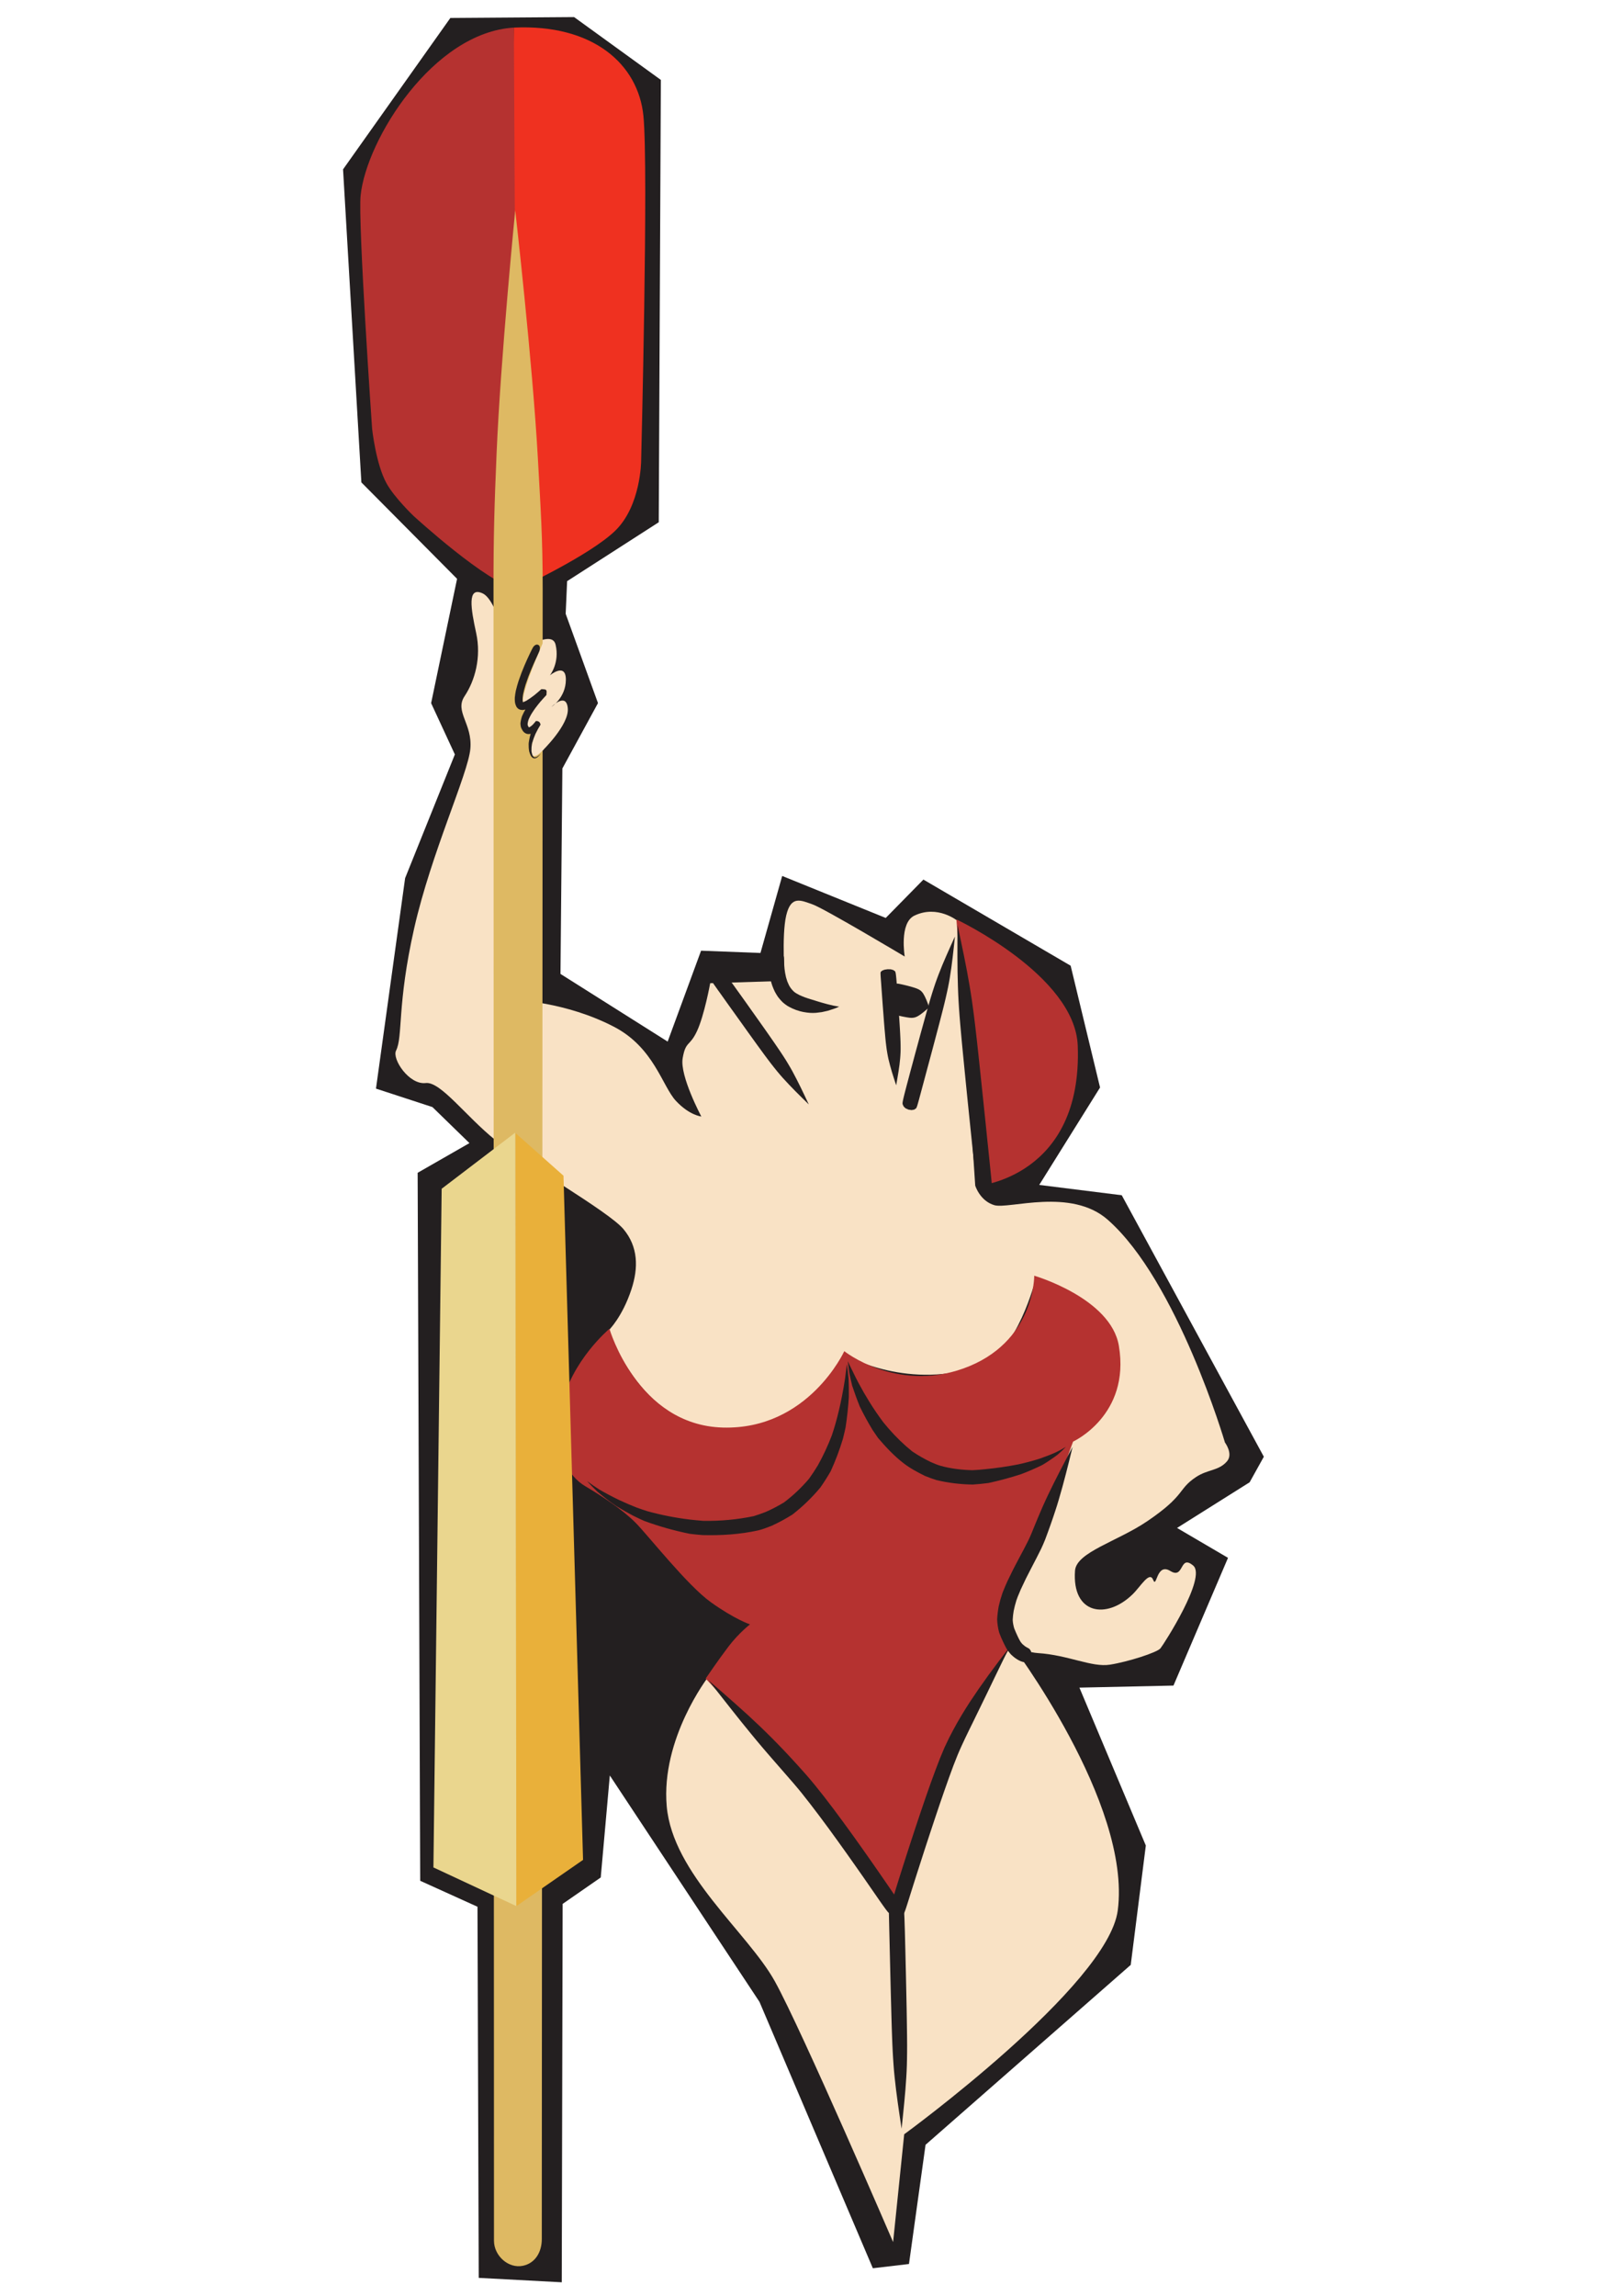 <?xml version="1.0" encoding="UTF-8"?>
<svg version="1.1" viewBox="0 0 248.03 354.33" xmlns="http://www.w3.org/2000/svg">
<g transform="translate(0 -698.03)">
<g transform="translate(-70.457)">
<g transform="matrix(3.529 .314 .314 -3.529 157.16 1050.2)">
<path d="m0 0-3.62-0.129-1.486 16.095-2.586 0.905-2.844 30.704 2.133 1.488-1.745 1.42-2.521 0.583 0.452 9.243 1.681 5.559-1.228 2.133 0.646 5.494-4.525 3.814-2.003 13.509 4.072 6.982 5.365 0.516 4.008-2.391 1.616-19.197-3.749-2.91 0.064-1.422 1.746-3.749-1.293-2.973 0.711-8.92 4.912-2.522 1.099 4.073 2.586 0.13 0.646 3.425 4.654-1.422 1.487 1.81 6.722-3.168 1.746-5.17-2.263-4.461 3.62-0.129 7.175-10.795-0.517-1.163-2.974-2.262 2.327-1.1-1.874-5.752-4.073-0.452 3.491-6.594-0.194-5.236-8.209-8.597-0.259-5.235-1.551-0.324-5.947 11.118-7.369 9.244v-4.46l-1.551-1.293 1.422-16.419z" fill="#231f20"/>
</g>
<g transform="matrix(3.529 .314 .314 -3.529 179.73 956.84)">
<path d="m0 0s-1.81-2.845-1.293-5.754c0.517-2.908 4.008-5.171 5.365-7.175 1.358-2.004 6.141-10.859 6.141-10.859l0.065 4.719s8.266 7.232 8.403 10.536c0.194 4.719-5.689 11.183-5.689 11.183s-1.68-2.714-2.262-4.977-1.616-7.046-1.616-7.046-2.262 2.65-3.749 4.331-5.365 5.042-5.365 5.042" fill="#f9e2c5"/>
</g>
<g transform="matrix(3.529 .314 .314 -3.529 178.7 870.31)">
<path d="m0 0s-1.099 1.68-1.034 2.456c0.064 0.775 0.258 0.517 0.516 1.228 0.259 0.711 0.389 2.132 0.389 2.132l3.232 0.389s-0.324 1.94-0.195 2.844c0.13 0.904 0.582 0.711 1.099 0.582 0.517-0.13 4.202-1.907 4.202-1.907s-0.374 1.43 0.258 1.81c0.97 0.581 1.907-0.065 1.907-0.065l1.778-11.408s0.258-0.647 0.905-0.777c0.646-0.129 3.256 1.068 4.977-0.194 3.264-2.391 5.946-9.211 5.946-9.211s0.413-0.457 0.162-0.808c-0.323-0.452-0.798-0.415-1.283-0.802-0.757-0.605-0.365-0.814-1.949-2.107-1.222-0.997-2.954-1.615-2.941-2.424 0.032-1.906 1.552-2.004 2.586-0.807 0.322 0.372 0.646 1.098 0.84 0.712 0.194-0.389 0.065 0.775 0.711 0.451 0.646-0.323 0.323 0.775 0.97 0.324 0.646-0.453-0.97-3.523-1.099-3.717s-1.357-0.712-2.133-0.905c-0.776-0.194-1.843 0.258-3.167 0.225-1.557-0.038-2.263 1.875-2.521 2.78-0.259 0.906 0.581 5.495 0.84 6.787 0.258 1.293 0.129 6.594 0.129 6.594s-0.509-3.163-2.004-3.878c-2.973-1.423-5.882-0.13-5.882-0.13s-1.487-3.814-5.559-3.685c-3.171 0.101-4.88 3.868-4.88 3.868s0.545 0.625 0.836 1.879c0.222 0.957 0.131 1.868-0.58 2.578-0.711 0.711-4.554 2.47-5.912 3.375-1.357 0.905-2.596 2.332-3.231 2.198-0.717-0.151-1.563 0.916-1.413 1.293 0.25 0.625-0.139 2.004 0.313 5.365 0.453 3.361 1.746 6.916 1.746 8.016 0 1.099-0.841 1.55-0.453 2.261s0.582 1.746 0.259 2.78c-0.323 1.035-0.582 2.003 0.129 1.746 0.711-0.259 1.423-2.715 1.423-2.715s1.68 1.551 1.938 0.775c0.259-0.775-0.129-1.357-0.129-1.357s0.647 0.646 0.711-0.129c0.065-0.776-0.517-1.229-0.517-1.229s0.582 0.711 0.711 0-0.949-1.953-0.949-1.953l-0.214-10.91s2.197 0.13 4.395-0.775c1.818-0.748 2.326-2.392 2.973-2.974 0.646-0.581 1.164-0.581 1.164-0.581" fill="#f9e2c5" fill-rule="evenodd"/>
</g>
<g transform="matrix(3.529 .314 .314 -3.529 164.52 903.07)">
<path d="m0 0s-1.552-1.552-1.778-3.556 0.582-3.006 1.325-3.36c0.744-0.356 1.713-0.873 2.328-1.391 0.613-0.516 2.488-2.52 3.587-3.167 1.099-0.646 1.777-0.807 1.777-0.807s-0.452-0.42-0.84-1.034c-0.388-0.615-0.873-1.487-0.873-1.487s3.394-3.038 4.267-3.911c0.872-0.873 4.977-5.624 4.977-5.624s1.196 5.689 1.907 7.692c0.711 2.004 2.036 4.558 2.036 4.558s-0.215 0.291-0.162 1.583c0.032 0.776 1.196 3.878 1.422 5.009 0.226 1.132 0.582 2.392 0.582 2.392s2.392 1.358 1.616 4.331c-0.532 2.041-3.943 2.715-3.943 2.715s0.291-2.909-2.715-4.298c-2.83-1.308-5.236 0.291-5.236 0.291s-1.26-3.556-4.977-3.783c-3.717-0.225-5.3 3.847-5.3 3.847" fill="#b53230"/>
</g>
<g transform="matrix(3.529 .314 .314 -3.529 149.77 702.29)">
<path d="m0 0c0.356-2.999 1.083-11.021 2.301-24.332-1.26 0.074-4.771 2.762-4.771 2.762s-0.889 0.709-1.291 1.299c-0.542 0.796-0.842 2.321-0.842 2.321s-1.42 8.918-1.399 10.088c0.042 2.452 2.521 7.348 6.002 7.862" fill="#b53230"/>
</g>
<g transform="matrix(3.529 .314 .314 -3.529 150.32 788.93)">
<path d="m0 0c-1.273 13.057-2.032 21.275-2.322 24.344 3.419 0.467 5.54-1.104 5.963-3.334 0.427-2.256 1.232-14.978 1.232-14.978s0.163-1.936-0.851-3.118-4.022-2.914-4.022-2.914" fill="#ef3120"/>
</g>
<g transform="matrix(3.529 .314 .314 -3.529 146.7 1043.8)">
<path d="m0 0-6.399 71.685c-0.205 2.29-0.281 3.586-0.388 5.882-0.193 4.13-0.129 10.601-0.129 10.601s1.331-6.481 1.939-10.665c0.317-2.189 0.516-3.422 0.711-5.624l6.334-71.621c0.049-0.551-0.182-1.064-0.711-1.228-0.621-0.193-1.299 0.323-1.357 0.97" fill="#deb963"/>
</g>
<g transform="matrix(3.529 .314 .314 -3.529 149.97 872.81)">
<path d="m0 0-2.973-2.716 2.262-29.474 3.749-1.358-3.038 33.548z" fill="#ead68e"/>
</g>
<g transform="matrix(3.529 .314 .314 -3.529 150.04 872.89)">
<path d="m0 0 2.241-1.659 3.49-29.605-2.714-2.262-3.017 33.526z" fill="#e9b03a"/>
</g>
<g transform="matrix(3.529 .314 .314 -3.529 218.07 839.9)">
<path d="m0 0 1.972-11.474s4.504 0.796 3.781 6.464c-0.388 3.038-5.753 5.01-5.753 5.01" fill="#b53230"/>
</g>
<g transform="matrix(3.529 .314 .314 -3.529 154.32 797.05)">
<path d="m0 0 0.433-4.664s-0.392-0.557-0.516-0.227 0.166 1.198 0.166 1.198-0.475-0.393-0.517 0.061c-0.041 0.454 0.351 1.196 0.351 1.196s-0.536-0.804-0.578-0.206c-0.041 0.599 0.661 2.642 0.661 2.642" fill="#f9e2c5" fill-rule="evenodd"/>
</g>
<g transform="matrix(3.529 .314 .314 -3.529 209.92 993.37)">
<path d="m0 0c-0.028-0.033-0.057-0.066-0.085-0.1-0.04-0.017-0.079-0.036-0.118-0.053-0.045 1e-3 -0.09 1e-3 -0.136 2e-3 -0.042 0.019-0.083 0.04-0.125 0.058-0.027 0.037-0.055 0.074-0.082 0.112l-0.038 0.14c-1e-3 0.014-2e-3 0.028-3e-3 0.04 0 7e-3 0 0.014 1e-3 0.022 0 0.01 0 0.02 1e-3 0.03 3e-3 0.026 6e-3 0.053 8e-3 0.078 7e-3 0.038 0.014 0.076 0.02 0.115 0.01 0.054 0.021 0.11 0.031 0.164 0.015 0.076 0.03 0.151 0.046 0.226 0.021 0.101 0.042 0.2 0.063 0.301 0.028 0.129 0.057 0.262 0.085 0.391 0.036 0.161 0.07 0.321 0.106 0.48 0.041 0.185 0.083 0.371 0.125 0.557 0.046 0.205 0.093 0.409 0.14 0.614 0.05 0.217 0.101 0.433 0.151 0.649 0.053 0.223 0.106 0.444 0.159 0.666 0.055 0.226 0.109 0.446 0.163 0.665 0.053 0.211 0.107 0.423 0.163 0.639 0.052 0.195 0.104 0.392 0.158 0.587 0.048 0.174 0.1 0.354 0.151 0.528 0.049 0.16 0.099 0.319 0.151 0.474 0.051 0.142 0.104 0.284 0.158 0.425 0.05 0.123 0.103 0.251 0.154 0.373 0.049 0.113 0.099 0.224 0.151 0.341 0.049 0.106 0.099 0.211 0.149 0.316 0.051 0.105 0.102 0.207 0.152 0.307 0.051 0.101 0.103 0.201 0.158 0.304 0.111 0.205 0.224 0.408 0.338 0.612 0.122 0.209 0.245 0.421 0.368 0.629 0.13 0.212 0.26 0.424 0.39 0.636 0.124 0.196 0.247 0.393 0.372 0.587 0.011 0.018 0.022 0.034 0.033 0.051-8e-3 -0.019-0.015-0.037-0.022-0.056-0.084-0.214-0.167-0.429-0.248-0.641-0.089-0.232-0.177-0.463-0.264-0.695-0.087-0.227-0.171-0.453-0.256-0.68-0.086-0.223-0.171-0.446-0.254-0.667-0.04-0.106-0.082-0.214-0.124-0.324-0.042-0.109-0.085-0.218-0.124-0.325-0.045-0.112-0.088-0.225-0.129-0.334-0.046-0.12-0.092-0.24-0.136-0.359-0.046-0.124-0.093-0.254-0.137-0.379-0.05-0.142-0.096-0.278-0.139-0.416-0.047-0.153-0.094-0.312-0.137-0.465-0.049-0.178-0.095-0.35-0.142-0.526-0.051-0.197-0.102-0.394-0.15-0.585-0.053-0.21-0.105-0.421-0.157-0.632-0.053-0.219-0.105-0.438-0.156-0.651-0.052-0.219-0.104-0.439-0.155-0.658-0.05-0.214-0.099-0.427-0.149-0.641-0.046-0.202-0.092-0.404-0.137-0.605-0.042-0.182-0.083-0.365-0.124-0.548-0.035-0.156-0.069-0.313-0.105-0.47-0.027-0.126-0.054-0.246-0.082-0.373-0.022-0.098-0.043-0.197-0.064-0.294-0.017-0.075-0.033-0.148-0.049-0.221-0.012-0.054-0.025-0.107-0.036-0.159-0.01-0.037-0.019-0.074-0.028-0.111-6e-3 -0.021-0.012-0.042-0.018-0.062-1e-3 -4e-3 -2e-3 -7e-3 -2e-3 -0.01-6e-3 -0.016-0.012-0.031-0.017-0.046l-0.017-0.033z" fill="#231f20"/>
</g>
<g transform="matrix(3.529 .314 .314 -3.529 209.59 992.2)">
<path d="m0 0c9e-3 -0.044 0.017-0.088 0.026-0.132-0.01-0.042-0.021-0.084-0.03-0.127-0.03-0.035-0.059-0.069-0.088-0.104-0.041-0.021-0.083-0.04-0.125-0.06-0.046 3e-3 -0.093 5e-3 -0.139 8e-3 -0.046 0.02-0.091 0.041-0.137 0.061l-0.033 0.024c-6e-3 5e-3 -0.011 0.01-0.017 0.015-8e-3 6e-3 -0.016 0.013-0.024 0.021-0.018 0.02-0.037 0.038-0.056 0.057-0.026 0.029-0.053 0.059-0.08 0.089-0.037 0.044-0.075 0.087-0.112 0.13-0.051 0.061-0.102 0.122-0.154 0.182-0.067 0.081-0.134 0.162-0.198 0.238-0.087 0.104-0.173 0.208-0.261 0.313-0.107 0.129-0.216 0.259-0.323 0.388-0.126 0.149-0.252 0.298-0.378 0.449-0.14 0.165-0.28 0.33-0.419 0.494-0.149 0.174-0.295 0.344-0.444 0.517-0.154 0.177-0.308 0.354-0.462 0.531-0.15 0.17-0.305 0.344-0.461 0.518-0.149 0.166-0.296 0.328-0.449 0.492-0.141 0.153-0.281 0.3-0.425 0.451-0.126 0.129-0.253 0.257-0.387 0.386-0.116 0.113-0.236 0.229-0.356 0.343-0.108 0.105-0.217 0.208-0.325 0.312-0.098 0.094-0.197 0.189-0.291 0.279l-0.273 0.264c-0.085 0.084-0.171 0.168-0.257 0.251-0.082 0.082-0.164 0.164-0.247 0.246-0.081 0.082-0.162 0.165-0.244 0.247-0.167 0.172-0.334 0.345-0.501 0.515-0.172 0.181-0.343 0.362-0.515 0.541-0.173 0.186-0.349 0.372-0.525 0.557-0.163 0.174-0.326 0.348-0.49 0.521-0.013 0.015-0.028 0.03-0.042 0.046 0.016-0.013 0.034-0.025 0.05-0.038 0.192-0.137 0.383-0.275 0.575-0.414 0.205-0.15 0.41-0.3 0.617-0.453 0.201-0.15 0.402-0.302 0.602-0.452 0.192-0.15 0.386-0.302 0.578-0.452 0.093-0.076 0.187-0.151 0.28-0.228l0.279-0.231 0.285-0.243c0.1-0.087 0.199-0.173 0.299-0.26 0.11-0.099 0.215-0.192 0.321-0.287 0.114-0.105 0.228-0.208 0.342-0.313 0.124-0.116 0.253-0.236 0.377-0.353 0.14-0.135 0.274-0.268 0.41-0.407 0.145-0.151 0.294-0.306 0.437-0.458 0.151-0.164 0.307-0.333 0.457-0.499 0.154-0.172 0.309-0.345 0.465-0.523 0.154-0.175 0.306-0.349 0.458-0.525 0.147-0.171 0.298-0.347 0.445-0.519 0.137-0.162 0.275-0.324 0.412-0.487l0.371-0.442c0.106-0.127 0.211-0.254 0.317-0.382 0.085-0.103 0.17-0.205 0.259-0.313 0.064-0.08 0.13-0.159 0.196-0.239 0.049-0.061 0.098-0.121 0.147-0.181 0.034-0.044 0.07-0.088 0.105-0.132 0.024-0.031 0.047-0.061 0.071-0.092 0.013-0.018 0.026-0.036 0.039-0.055 2e-3 -2e-3 4e-3 -5e-3 6e-3 -8e-3 8e-3 -0.014 0.018-0.029 0.026-0.043l0.016-0.034z" fill="#231f20"/>
</g>
<g transform="matrix(3.529 .314 .314 -3.529 207.72 992.23)">
<path d="m0 0c0.018 0.031 0.035 0.063 0.053 0.095 0.031 0.023 0.063 0.046 0.095 0.07 0.044 0.011 0.088 0.022 0.131 0.033 0.046-3e-3 0.092-6e-3 0.137-0.01 0.037-0.019 0.074-0.039 0.11-0.058 0.027-0.031 0.053-0.063 0.078-0.094 6e-3 -9e-3 0.01-0.018 0.015-0.027 2e-3 -5e-3 4e-3 -0.011 6e-3 -0.016 2e-3 -8e-3 5e-3 -0.015 8e-3 -0.023 4e-3 -0.02 9e-3 -0.038 0.013-0.059l0.017-0.088c6e-3 -0.042 0.012-0.085 0.018-0.128 8e-3 -0.058 0.016-0.117 0.024-0.175 0.01-0.079 0.019-0.157 0.028-0.235 0.013-0.1 0.024-0.202 0.037-0.302 0.014-0.126 0.028-0.251 0.043-0.376l0.05-0.436c0.018-0.16 0.036-0.321 0.054-0.483 0.02-0.169 0.039-0.339 0.058-0.51 0.019-0.174 0.039-0.349 0.058-0.524 0.019-0.172 0.038-0.345 0.057-0.518l0.055-0.501c0.016-0.155 0.033-0.31 0.049-0.464 0.015-0.14 0.029-0.278 0.043-0.417 0.013-0.124 0.025-0.248 0.038-0.372 0.011-0.112 0.021-0.223 0.032-0.335 8e-3 -0.102 0.017-0.203 0.026-0.306 7e-3 -0.094 0.014-0.188 0.021-0.282 6e-3 -0.09 0.012-0.179 0.018-0.268 3e-3 -0.087 8e-3 -0.173 0.013-0.26 3e-3 -0.087 6e-3 -0.174 9e-3 -0.26 3e-3 -0.18 6e-3 -0.36 0.01-0.54v-0.56c-2e-3 -0.191-4e-3 -0.383-6e-3 -0.575-3e-3 -0.179-5e-3 -0.357-8e-3 -0.536-1e-3 -0.015-1e-3 -0.03-1e-3 -0.046-4e-3 0.015-8e-3 0.03-0.011 0.045-0.042 0.173-0.084 0.345-0.126 0.518-0.044 0.186-0.088 0.373-0.132 0.558-0.041 0.184-0.082 0.367-0.123 0.551-0.037 0.18-0.074 0.359-0.11 0.539-0.017 0.089-0.033 0.178-0.05 0.266-0.015 0.089-0.03 0.178-0.045 0.268-0.015 0.092-0.029 0.185-0.044 0.278-0.015 0.097-0.029 0.195-0.043 0.292-0.014 0.105-0.028 0.21-0.043 0.316-0.015 0.114-0.029 0.229-0.044 0.344-0.015 0.126-0.031 0.253-0.047 0.379-0.016 0.14-0.033 0.28-0.05 0.421-0.018 0.155-0.036 0.31-0.054 0.466-0.02 0.166-0.039 0.332-0.058 0.498-0.019 0.172-0.039 0.344-0.059 0.516-0.019 0.173-0.039 0.346-0.059 0.518-0.019 0.168-0.038 0.335-0.057 0.503-0.018 0.159-0.036 0.317-0.054 0.475-0.016 0.144-0.032 0.286-0.048 0.429-0.014 0.123-0.028 0.247-0.042 0.369l-0.033 0.297c-9e-3 0.077-0.017 0.153-0.026 0.231-7e-3 0.057-0.012 0.115-0.019 0.172-4e-3 0.043-8e-3 0.084-0.012 0.126-2e-3 0.029-5e-3 0.058-7e-3 0.087 0 0.017-1e-3 0.034-1e-3 0.05v8e-3c0 0.012 1e-3 0.025 2e-3 0.038l6e-3 0.028z" fill="#231f20"/>
</g>
<g transform="matrix(3.529 .314 .314 -3.529 229.37 952.5)">
<path d="m0 0c0.021-0.025 0.039-0.05 0.062-0.074 0.013-0.036 0.023-0.072 0.034-0.108 6e-3 -0.045 0.012-0.089 0.018-0.134-9e-3 -0.044-0.018-0.089-0.028-0.134-0.035-0.031-0.066-0.064-0.101-0.093-0.046-0.016-0.089-0.029-0.137-0.043-0.016 0-0.027 0-0.037-1e-3 -6e-3 0-0.018 1e-3 -0.023 2e-3 -0.014 2e-3 -0.022 2e-3 -0.035 5e-3 -0.026 5e-3 -0.046 0.01-0.072 0.016-0.024 7e-3 -0.049 0.016-0.072 0.024-0.016 6e-3 -0.032 0.013-0.043 0.017-0.051 0.023-0.106 0.05-0.16 0.081-0.062 0.039-0.131 0.088-0.193 0.138-6e-3 6e-3 -0.012 0.011-0.027 0.025-0.07 0.067-0.126 0.132-0.19 0.212-0.075 0.113-0.132 0.209-0.185 0.299-0.062 0.106-0.124 0.219-0.182 0.341-6e-3 0.013-0.014 0.031-0.022 0.051-0.062 0.171-0.106 0.355-0.13 0.541-8e-3 0.197 0 0.39 0.017 0.575 0.025 0.189 0.061 0.382 0.108 0.573 9e-3 0.035 0.017 0.065 0.026 0.094 0.047 0.157 0.097 0.308 0.149 0.457 0.065 0.177 0.13 0.346 0.199 0.521 0.066 0.162 0.133 0.323 0.203 0.49 0.063 0.149 0.124 0.294 0.188 0.443 0.055 0.134 0.111 0.27 0.159 0.394 0.044 0.116 0.082 0.228 0.119 0.348 0.034 0.111 0.068 0.223 0.103 0.335l0.095 0.304c0.03 0.094 0.06 0.188 0.091 0.282 0.029 0.088 0.059 0.177 0.088 0.265l0.09 0.258c0.031 0.084 0.061 0.169 0.092 0.254 0.067 0.176 0.134 0.35 0.201 0.525l0.217 0.542c0.076 0.185 0.152 0.369 0.229 0.554 0.072 0.172 0.143 0.344 0.215 0.516 6e-3 0.014 0.012 0.029 0.019 0.044-2e-3 -0.015-5e-3 -0.033-8e-3 -0.048-0.028-0.182-0.056-0.366-0.083-0.547-0.032-0.198-0.064-0.395-0.095-0.592-0.033-0.193-0.066-0.387-0.1-0.579-0.036-0.189-0.071-0.376-0.108-0.564-0.019-0.091-0.038-0.183-0.057-0.275-0.021-0.092-0.042-0.185-0.063-0.276-0.022-0.095-0.045-0.19-0.068-0.286-0.024-0.099-0.05-0.199-0.075-0.298-0.028-0.107-0.056-0.214-0.084-0.322-0.031-0.116-0.063-0.232-0.095-0.348-0.041-0.138-0.088-0.275-0.135-0.405-0.055-0.142-0.11-0.28-0.165-0.416-0.064-0.156-0.126-0.307-0.188-0.458-0.065-0.156-0.13-0.318-0.194-0.479-0.063-0.164-0.123-0.327-0.181-0.491-0.037-0.111-0.073-0.223-0.106-0.334-0.016-0.057-0.029-0.108-0.042-0.158-0.034-0.156-0.059-0.312-0.077-0.469-0.01-0.133-0.013-0.254-8e-3 -0.374 2e-3 -0.016 3e-3 -0.031 5e-3 -0.046 0.019-0.113 0.049-0.218 0.091-0.325l4e-3 -0.01c0.05-0.101 0.109-0.208 0.171-0.315 0.05-0.084 0.094-0.158 0.137-0.218 0.024-0.032 0.051-0.061 0.084-0.093 8e-3 -8e-3 0.021-0.019 0.034-0.029 0.029-0.023 0.069-0.051 0.1-0.071 0.028-0.015 0.056-0.03 0.08-0.042 0.022-9e-3 0.039-0.017 0.062-0.026 0.01-5e-3 0.021-0.01 0.032-0.016 2e-3 0 5e-3 -1e-3 7e-3 -2e-3 6e-3 -4e-3 0.019-9e-3 0.025-0.013l0.015-0.014z" fill="#231f20"/>
</g>
<g transform="matrix(3.529 .314 .314 -3.529 201.31 908.07)">
<path d="m0 0c0.079-0.141 0.162-0.279 0.247-0.415 0.098-0.166 0.2-0.33 0.305-0.493 0.176-0.27 0.361-0.533 0.554-0.789 0.214-0.285 0.437-0.555 0.674-0.819 0.083-0.086 0.167-0.17 0.249-0.248 0.349-0.336 0.725-0.641 1.113-0.9 0.273-0.15 0.555-0.281 0.847-0.39 0.15-0.05 0.296-0.1 0.449-0.128 0.453-0.083 0.919-0.095 1.385-0.066 0.183 0.023 0.371 0.056 0.552 0.092 0.476 0.089 0.949 0.201 1.416 0.336 0.292 0.091 0.577 0.195 0.862 0.311 0.026 0.011 0.055 0.025 0.083 0.037 0.222 0.099 0.442 0.208 0.656 0.329 0.138 0.082 0.271 0.17 0.4 0.267-0.101-0.129-0.211-0.252-0.326-0.369-0.19-0.171-0.386-0.331-0.592-0.484-0.025-0.016-0.051-0.032-0.078-0.05-0.272-0.162-0.554-0.315-0.839-0.453-0.454-0.193-0.917-0.364-1.385-0.51-0.223-0.049-0.447-0.092-0.674-0.127-0.53-0.04-1.067-0.024-1.594 0.053-0.172 0.039-0.348 0.086-0.511 0.136-0.342 0.133-0.68 0.276-0.98 0.469-0.441 0.281-0.837 0.637-1.206 0.999-0.094 0.11-0.182 0.218-0.268 0.326-0.228 0.31-0.443 0.632-0.641 0.96-0.15 0.293-0.286 0.584-0.414 0.88-0.065 0.191-0.126 0.382-0.183 0.575l-0.101 0.471z" fill="#231f20"/>
<path d="m0 0c0.079-0.141 0.162-0.279 0.247-0.415 0.098-0.166 0.2-0.33 0.305-0.493 0.176-0.27 0.361-0.533 0.554-0.789 0.214-0.285 0.437-0.555 0.674-0.819 0.083-0.086 0.167-0.17 0.249-0.248 0.349-0.336 0.725-0.641 1.113-0.9 0.273-0.15 0.555-0.281 0.847-0.39 0.15-0.05 0.296-0.1 0.449-0.128 0.453-0.083 0.919-0.095 1.385-0.066 0.183 0.023 0.371 0.056 0.552 0.092 0.476 0.089 0.949 0.201 1.416 0.336 0.292 0.091 0.577 0.195 0.862 0.311 0.026 0.011 0.055 0.025 0.083 0.037 0.222 0.099 0.442 0.208 0.656 0.329 0.138 0.082 0.271 0.17 0.4 0.267-0.101-0.129-0.211-0.252-0.326-0.369-0.19-0.171-0.386-0.331-0.592-0.484-0.025-0.016-0.051-0.032-0.078-0.05-0.272-0.162-0.554-0.315-0.839-0.453-0.454-0.193-0.917-0.364-1.385-0.51-0.223-0.049-0.447-0.092-0.674-0.127-0.53-0.04-1.067-0.024-1.594 0.053-0.172 0.039-0.348 0.086-0.511 0.136-0.342 0.133-0.68 0.276-0.98 0.469-0.441 0.281-0.837 0.637-1.206 0.999-0.094 0.11-0.182 0.218-0.268 0.326-0.228 0.31-0.443 0.632-0.641 0.96-0.15 0.293-0.286 0.584-0.414 0.88-0.065 0.191-0.126 0.382-0.183 0.575l-0.101 0.471z" fill="none"/>
</g>
<g transform="matrix(3.529 .314 .314 -3.529 201.16 908.52)">
<path d="m0 0c0.051-0.209 0.095-0.42 0.134-0.632 0.033-0.261 0.06-0.521 0.08-0.784 0.012-0.441 4e-3 -0.889-0.024-1.336-0.021-0.169-0.045-0.338-0.072-0.507-0.101-0.487-0.237-0.977-0.404-1.449-0.12-0.259-0.246-0.503-0.386-0.747-0.318-0.461-0.696-0.899-1.111-1.284-0.275-0.208-0.562-0.4-0.862-0.569-0.188-0.09-0.382-0.192-0.573-0.252-0.775-0.244-1.58-0.364-2.392-0.415-0.185-2e-3 -0.369 1e-3 -0.554 7e-3 -0.687 0.077-1.359 0.204-2.018 0.381-0.168 0.058-0.335 0.119-0.504 0.185-0.266 0.111-0.53 0.232-0.79 0.362-0.295 0.169-0.579 0.349-0.855 0.542-0.17 0.135-0.334 0.273-0.492 0.421 0.184-0.114 0.372-0.219 0.564-0.318 0.298-0.14 0.601-0.267 0.906-0.381 0.261-0.095 0.525-0.182 0.793-0.261 0.159-0.041 0.322-0.081 0.485-0.117 0.614-0.111 1.232-0.176 1.851-0.196 0.197-5e-3 0.4-6e-3 0.602-4e-3 0.736 0.054 1.478 0.187 2.171 0.4 0.172 0.071 0.331 0.143 0.493 0.223 0.268 0.145 0.524 0.311 0.77 0.492 0.37 0.336 0.694 0.702 0.987 1.115 0.12 0.202 0.234 0.414 0.337 0.626 0.194 0.435 0.354 0.879 0.487 1.344 0.041 0.172 0.079 0.343 0.112 0.515 0.076 0.405 0.135 0.813 0.178 1.227 0.028 0.26 0.05 0.519 0.066 0.78l0.021 0.632z" fill="#231f20"/>
<path d="m0 0c0.051-0.209 0.095-0.42 0.134-0.632 0.033-0.261 0.06-0.521 0.08-0.784 0.012-0.441 4e-3 -0.889-0.024-1.336-0.021-0.169-0.045-0.338-0.072-0.507-0.101-0.487-0.237-0.977-0.404-1.449-0.12-0.259-0.246-0.503-0.386-0.747-0.318-0.461-0.696-0.899-1.111-1.284-0.275-0.208-0.562-0.4-0.862-0.569-0.188-0.09-0.382-0.192-0.573-0.252-0.775-0.244-1.58-0.364-2.392-0.415-0.185-2e-3 -0.369 1e-3 -0.554 7e-3 -0.687 0.077-1.359 0.204-2.018 0.381-0.168 0.058-0.335 0.119-0.504 0.185-0.266 0.111-0.53 0.232-0.79 0.362-0.295 0.169-0.579 0.349-0.855 0.542-0.17 0.135-0.334 0.273-0.492 0.421 0.184-0.114 0.372-0.219 0.564-0.318 0.298-0.14 0.601-0.267 0.906-0.381 0.261-0.095 0.525-0.182 0.793-0.261 0.159-0.041 0.322-0.081 0.485-0.117 0.614-0.111 1.232-0.176 1.851-0.196 0.197-5e-3 0.4-6e-3 0.602-4e-3 0.736 0.054 1.478 0.187 2.171 0.4 0.172 0.071 0.331 0.143 0.493 0.223 0.268 0.145 0.524 0.311 0.77 0.492 0.37 0.336 0.694 0.702 0.987 1.115 0.12 0.202 0.234 0.414 0.337 0.626 0.194 0.435 0.354 0.879 0.487 1.344 0.041 0.172 0.079 0.343 0.112 0.515 0.076 0.405 0.135 0.813 0.178 1.227 0.028 0.26 0.05 0.519 0.066 0.78l0.021 0.632z" fill="none"/>
</g>
<g transform="matrix(3.529 .314 .314 -3.529 223.51 881.31)">
<path d="m0 0c-0.014-0.038-0.028-0.077-0.042-0.116-0.029-0.03-0.058-0.06-0.087-0.089-0.042-0.017-0.085-0.032-0.127-0.05-0.046 2e-3 -0.092 2e-3 -0.138 4e-3 -0.039 0.021-0.078 0.041-0.117 0.063-0.03 0.034-0.06 0.068-0.089 0.103-6e-3 0.012-0.012 0.022-0.018 0.033-2e-3 6e-3 -5e-3 0.012-7e-3 0.018-4e-3 9e-3 -7e-3 0.018-0.011 0.027-7e-3 0.023-0.014 0.045-0.021 0.069-9e-3 0.034-0.017 0.068-0.026 0.103l-0.033 0.15c-0.014 0.069-0.029 0.138-0.044 0.207-0.019 0.092-0.037 0.184-0.056 0.276-0.023 0.119-0.047 0.238-0.071 0.356-0.029 0.148-0.057 0.296-0.087 0.443-0.033 0.172-0.067 0.342-0.1 0.514-0.036 0.189-0.073 0.378-0.11 0.568-0.039 0.201-0.078 0.401-0.116 0.601-0.04 0.206-0.079 0.412-0.119 0.617l-0.117 0.613c-0.038 0.196-0.075 0.393-0.112 0.591-0.035 0.181-0.069 0.363-0.103 0.546-0.031 0.165-0.062 0.328-0.092 0.491-0.027 0.146-0.054 0.293-0.08 0.439-0.024 0.131-0.048 0.264-0.071 0.395-0.02 0.121-0.041 0.24-0.062 0.36-0.018 0.111-0.036 0.224-0.054 0.334-0.016 0.106-0.032 0.212-0.048 0.316-0.014 0.104-0.028 0.206-0.043 0.308-0.013 0.104-0.027 0.206-0.039 0.309-0.024 0.213-0.049 0.425-0.073 0.638-0.021 0.221-0.043 0.443-0.065 0.664-0.02 0.228-0.04 0.455-0.06 0.683-0.018 0.212-0.036 0.424-0.054 0.636-1e-3 0.018-3e-3 0.037-5e-3 0.054l0.017-0.052c0.062-0.201 0.123-0.403 0.185-0.606 0.066-0.217 0.131-0.435 0.197-0.652 0.062-0.216 0.125-0.431 0.187-0.646 0.057-0.21 0.115-0.422 0.172-0.631 0.027-0.105 0.053-0.209 0.08-0.313 0.026-0.104 0.052-0.209 0.077-0.314 0.025-0.109 0.05-0.217 0.075-0.327 0.026-0.115 0.051-0.229 0.077-0.344 0.027-0.123 0.053-0.247 0.079-0.37 0.028-0.135 0.057-0.271 0.084-0.406 0.03-0.149 0.06-0.298 0.091-0.446 0.032-0.166 0.066-0.332 0.099-0.497 0.035-0.183 0.072-0.365 0.108-0.548 0.038-0.196 0.077-0.393 0.115-0.588 0.04-0.203 0.079-0.405 0.119-0.607 0.04-0.203 0.079-0.406 0.119-0.611 0.038-0.197 0.076-0.395 0.116-0.593 0.036-0.187 0.072-0.372 0.107-0.559 0.033-0.169 0.066-0.337 0.099-0.507 0.028-0.144 0.056-0.289 0.084-0.433 0.022-0.118 0.045-0.235 0.068-0.351 0.017-0.091 0.035-0.181 0.052-0.27 0.013-0.069 0.026-0.137 0.039-0.206 9e-3 -0.048 0.018-0.097 0.027-0.147l0.016-0.103c3e-3 -0.019 6e-3 -0.039 8e-3 -0.059 0-3e-3 0-5e-3 1e-3 -9e-3 0-0.016 1e-3 -0.03 2e-3 -0.045l-3e-3 -0.034z" fill="#231f20"/>
</g>
<g transform="matrix(3.529 .314 .314 -3.529 211.83 869.07)">
<path d="m0 0c-0.025-0.021-0.049-0.04-0.074-0.059-0.036-9e-3 -0.073-0.019-0.11-0.029-0.045 3e-3 -0.09 5e-3 -0.135 8e-3 -0.043 0.015-0.086 0.028-0.129 0.043-0.03 0.023-0.061 0.049-0.092 0.072-0.017 0.029-0.035 0.06-0.052 0.09-3e-3 8e-3 -5e-3 0.018-7e-3 0.025-1e-3 4e-3 -1e-3 9e-3 -2e-3 0.014-1e-3 6e-3 -1e-3 0.012-2e-3 0.018 0 0.017 0 0.033 1e-3 0.048 2e-3 0.024 4e-3 0.048 7e-3 0.071 4e-3 0.035 9e-3 0.068 0.013 0.101 7e-3 0.047 0.014 0.093 0.021 0.14 0.01 0.062 0.02 0.123 0.03 0.185 0.013 0.08 0.027 0.159 0.04 0.238 0.017 0.098 0.034 0.196 0.051 0.295 0.02 0.114 0.04 0.228 0.059 0.344 0.023 0.125 0.045 0.251 0.067 0.377 0.023 0.134 0.047 0.268 0.07 0.402l0.074 0.41c0.024 0.137 0.048 0.272 0.072 0.408l0.072 0.393c0.022 0.121 0.044 0.243 0.067 0.364 0.02 0.108 0.04 0.218 0.06 0.327 0.019 0.096 0.038 0.194 0.056 0.29 0.018 0.087 0.035 0.175 0.052 0.262 0.017 0.079 0.034 0.159 0.05 0.237 0.016 0.074 0.033 0.147 0.05 0.221 0.016 0.068 0.032 0.138 0.049 0.207 0.017 0.066 0.034 0.133 0.052 0.199 0.018 0.068 0.036 0.134 0.055 0.199 0.041 0.137 0.082 0.275 0.123 0.412l0.138 0.423c0.049 0.145 0.099 0.29 0.148 0.435 0.046 0.135 0.093 0.268 0.14 0.402 4e-3 0.012 8e-3 0.024 0.012 0.035v-0.037c-3e-3 -0.14-5e-3 -0.282-6e-3 -0.424-4e-3 -0.152-7e-3 -0.303-0.011-0.455-6e-3 -0.15-0.011-0.299-0.017-0.449-9e-3 -0.145-0.018-0.291-0.027-0.436-6e-3 -0.072-0.012-0.142-0.018-0.214-8e-3 -0.071-0.015-0.143-0.022-0.214-9e-3 -0.073-0.018-0.148-0.027-0.22-0.01-0.078-0.021-0.156-0.031-0.233-0.012-0.083-0.024-0.167-0.036-0.25-0.014-0.091-0.028-0.181-0.042-0.272-0.017-0.099-0.033-0.199-0.049-0.298-0.019-0.111-0.037-0.222-0.055-0.332-0.021-0.123-0.042-0.244-0.063-0.367-0.022-0.13-0.045-0.261-0.067-0.391-0.024-0.136-0.047-0.271-0.07-0.406-0.024-0.136-0.048-0.271-0.071-0.406-0.024-0.133-0.046-0.265-0.07-0.396-0.022-0.125-0.043-0.248-0.065-0.373-0.02-0.112-0.04-0.225-0.059-0.337-0.017-0.097-0.034-0.194-0.051-0.29-0.014-0.078-0.028-0.156-0.041-0.234-0.011-0.059-0.022-0.12-0.032-0.18-9e-3 -0.045-0.016-0.091-0.025-0.136-7e-3 -0.032-0.012-0.066-0.019-0.099-5e-3 -0.021-0.01-0.045-0.015-0.066-3e-3 -0.014-7e-3 -0.027-0.011-0.039-5e-3 -0.011-9e-3 -0.023-0.013-0.033l-0.013-0.02z" fill="#231f20"/>
</g>
<g transform="matrix(3.529 .314 .314 -3.529 206.42 847.97)">
<path d="m0 0c0.018 0.019 0.036 0.037 0.055 0.055 0.032 0.015 0.065 0.031 0.096 0.047 0.044 0.01 0.088 0.02 0.131 0.031l0.135 9e-3c0.036-7e-3 0.072-0.013 0.108-0.02 0.025-0.014 0.05-0.026 0.075-0.04 4e-3 -5e-3 9e-3 -0.01 0.013-0.014 2e-3 -3e-3 4e-3 -5e-3 6e-3 -7e-3 2e-3 -4e-3 4e-3 -7e-3 6e-3 -0.011 4e-3 -0.01 9e-3 -0.021 0.013-0.029 4e-3 -0.015 8e-3 -0.031 0.013-0.045 5e-3 -0.022 0.01-0.043 0.015-0.065 6e-3 -0.03 0.012-0.059 0.018-0.09 7e-3 -0.04 0.014-0.079 0.022-0.12 8e-3 -0.051 0.018-0.102 0.026-0.154 0.012-0.064 0.022-0.127 0.033-0.192l0.037-0.222c0.013-0.082 0.027-0.164 0.04-0.246 0.014-0.088 0.028-0.175 0.042-0.262 0.014-0.09 0.029-0.178 0.043-0.268 0.013-0.088 0.028-0.177 0.041-0.265 0.014-0.086 0.027-0.171 0.04-0.256 0.012-0.08 0.024-0.158 0.036-0.238 0.01-0.071 0.02-0.143 0.031-0.213 9e-3 -0.064 0.017-0.127 0.026-0.192 7e-3 -0.056 0.015-0.114 0.022-0.172 6e-3 -0.051 0.012-0.103 0.017-0.156 5e-3 -0.049 9e-3 -0.097 0.014-0.145 3e-3 -0.047 6e-3 -0.093 9e-3 -0.14 2e-3 -0.044 4e-3 -0.089 5e-3 -0.135 1e-3 -0.045 2e-3 -0.09 2e-3 -0.133-2e-3 -0.094-3e-3 -0.189-5e-3 -0.281-6e-3 -0.097-0.011-0.196-0.016-0.293-7e-3 -0.1-0.015-0.201-0.023-0.302-7e-3 -0.092-0.015-0.187-0.023-0.281-1e-3 -8e-3 -2e-3 -0.016-2e-3 -0.024-4e-3 8e-3 -6e-3 0.015-0.01 0.022-0.037 0.086-0.073 0.172-0.11 0.258-0.038 0.093-0.076 0.186-0.115 0.278-0.035 0.092-0.071 0.184-0.106 0.276-0.031 0.09-0.063 0.18-0.094 0.27-0.013 0.046-0.027 0.09-0.041 0.134-0.012 0.045-0.025 0.09-0.037 0.136-0.012 0.047-0.024 0.094-0.036 0.14-0.01 0.05-0.022 0.099-0.033 0.149-0.011 0.054-0.022 0.106-0.034 0.161-0.011 0.059-0.023 0.116-0.034 0.175-0.012 0.064-0.023 0.129-0.034 0.193l-0.039 0.216c-0.013 0.078-0.026 0.158-0.041 0.238-0.013 0.084-0.028 0.169-0.042 0.254-0.015 0.088-0.029 0.176-0.044 0.264s-0.029 0.176-0.044 0.265c-0.014 0.086-0.028 0.171-0.042 0.257-0.013 0.08-0.026 0.162-0.039 0.243-0.012 0.073-0.024 0.145-0.036 0.219-0.01 0.063-0.02 0.125-0.03 0.189-9e-3 0.051-0.017 0.101-0.025 0.151-7e-3 0.039-0.013 0.079-0.019 0.117-5e-3 0.032-9e-3 0.061-0.014 0.09l-8e-3 0.065-5e-3 0.044v0.026c2e-3 8e-3 3e-3 0.016 4e-3 0.024l7e-3 0.015z" fill="#231f20"/>
</g>
<g transform="matrix(3.529 .314 .314 -3.529 180.24 849.2)">
<path d="m0 0c2e-3 0.029 4e-3 0.059 6e-3 0.088 0.017 0.034 0.034 0.067 0.051 0.101 0.03 0.033 0.061 0.066 0.091 0.098 0.038 0.026 0.076 0.051 0.113 0.075 0.037 0.01 0.074 0.021 0.111 0.031 0.032-4e-3 0.065-7e-3 0.097-0.01 8e-3 -4e-3 0.015-6e-3 0.022-0.01l0.01-6e-3c5e-3 -3e-3 0.01-6e-3 0.016-0.01 0.01-7e-3 0.022-0.017 0.033-0.027l0.045-0.044c0.021-0.022 0.043-0.045 0.064-0.067 0.028-0.031 0.056-0.063 0.084-0.094 0.037-0.041 0.074-0.084 0.111-0.126 0.048-0.054 0.095-0.108 0.143-0.163 0.058-0.068 0.117-0.137 0.175-0.204 0.068-0.079 0.137-0.157 0.204-0.237 0.075-0.088 0.15-0.175 0.225-0.262 0.079-0.093 0.159-0.186 0.237-0.279 0.082-0.094 0.163-0.19 0.244-0.286 0.081-0.093 0.161-0.188 0.241-0.283 0.077-0.091 0.155-0.182 0.232-0.273 0.07-0.084 0.142-0.17 0.214-0.255 0.064-0.076 0.127-0.153 0.191-0.229 0.056-0.068 0.113-0.136 0.17-0.206 0.05-0.06 0.1-0.123 0.151-0.185 0.045-0.057 0.09-0.114 0.136-0.171 0.041-0.053 0.082-0.107 0.123-0.159 0.038-0.052 0.076-0.104 0.114-0.155l0.109-0.152c0.035-0.051 0.07-0.102 0.105-0.152 0.07-0.108 0.14-0.216 0.21-0.325 0.071-0.113 0.141-0.227 0.211-0.341 0.071-0.12 0.141-0.237 0.212-0.356 0.064-0.111 0.129-0.222 0.194-0.332 6e-3 -0.011 0.012-0.019 0.017-0.029-9e-3 6e-3 -0.017 0.014-0.026 0.021l-0.294 0.241c-0.105 0.087-0.211 0.175-0.316 0.263-0.102 0.088-0.204 0.176-0.305 0.264-0.098 0.088-0.195 0.176-0.292 0.264-0.045 0.044-0.092 0.088-0.138 0.132l-0.137 0.137c-0.047 0.048-0.093 0.096-0.14 0.145-0.048 0.05-0.096 0.101-0.144 0.153-0.05 0.056-0.102 0.11-0.152 0.167-0.056 0.061-0.11 0.123-0.165 0.184-0.06 0.069-0.12 0.136-0.18 0.205-0.066 0.075-0.132 0.151-0.198 0.226-0.073 0.085-0.146 0.169-0.219 0.254-0.078 0.089-0.156 0.18-0.234 0.27-0.08 0.093-0.16 0.187-0.24 0.281-0.081 0.094-0.162 0.187-0.242 0.281-0.079 0.091-0.157 0.182-0.235 0.274-0.074 0.085-0.148 0.171-0.222 0.257-0.066 0.078-0.133 0.157-0.2 0.235-0.057 0.066-0.114 0.134-0.172 0.201-0.045 0.053-0.092 0.107-0.138 0.16-0.035 0.043-0.071 0.084-0.107 0.127-0.027 0.031-0.053 0.063-0.08 0.094-0.019 0.023-0.038 0.047-0.057 0.07-0.013 0.016-0.025 0.031-0.038 0.049-7e-3 0.01-0.013 0.019-0.02 0.029l-0.015 0.03-6e-3 0.021z" fill="#231f20"/>
</g>
<g transform="matrix(3.529 .314 .314 -3.529 189.23 845.3)">
<path d="m0 0c0.021 0.013 0.042 0.026 0.063 0.044 0.035 8e-3 0.069 0.016 0.103 0.023 0.045 2e-3 0.09 5e-3 0.135 8e-3 0.045-6e-3 0.089-0.01 0.134-0.013 0.034-0.011 0.068-0.022 0.103-0.03 0.023-0.014 0.045-0.029 0.067-0.044 4e-3 1e-3 8e-3 -3e-3 0.011-8e-3 2e-3 -1e-3 3e-3 -4e-3 4e-3 -6e-3 3e-3 -4e-3 4e-3 -7e-3 6e-3 -0.01 2e-3 -0.01 5e-3 -0.018 8e-3 -0.027 2e-3 -8e-3 5e-3 -0.021 7e-3 -0.034s5e-3 -0.032 7e-3 -0.05c2e-3 -0.026 5e-3 -0.046 8e-3 -0.073 3e-3 -0.029 7e-3 -0.063 0.011-0.092 4e-3 -0.039 0.01-0.078 0.016-0.122 8e-3 -0.048 0.017-0.096 0.026-0.146 0.012-0.058 0.025-0.114 0.039-0.165 0.017-0.065 0.036-0.127 0.055-0.183 0.022-0.059 0.046-0.118 0.072-0.176 0.027-0.054 0.059-0.112 0.09-0.162 0.019-0.027 0.037-0.054 0.057-0.08 0.013-0.016 0.034-0.041 0.048-0.055 0.034-0.037 0.08-0.079 0.116-0.108 0.014-0.01 0.038-0.027 0.049-0.035 0.023-0.014 0.041-0.025 0.07-0.039 0.046-0.021 0.096-0.045 0.143-0.063 0.041-0.015 0.088-0.031 0.129-0.043 0.042-0.013 0.084-0.026 0.121-0.037 0.021-4e-3 0.042-9e-3 0.057-0.013 0.023-6e-3 0.041-0.011 0.058-0.015 0.041-0.01 0.077-0.017 0.118-0.026 0.033-8e-3 0.067-0.015 0.101-0.022 0.038-8e-3 0.071-0.015 0.104-0.022 0.033-8e-3 0.072-0.015 0.105-0.023 0.075-0.017 0.15-0.032 0.226-0.046 0.08-0.016 0.16-0.03 0.241-0.044 0.084-0.013 0.168-0.025 0.253-0.037 0.028-2e-3 0.054-5e-3 0.082-8e-3 0.053-5e-3 0.106-0.011 0.16-0.014 6e-3 0 0.014-1e-3 0.021-1e-3 -7e-3 -4e-3 -0.013-7e-3 -0.019-0.011-0.047-0.025-0.096-0.051-0.144-0.075-0.025-0.012-0.05-0.023-0.075-0.035-0.08-0.035-0.162-0.07-0.245-0.104-0.083-0.027-0.167-0.054-0.252-0.08-0.083-0.019-0.172-0.038-0.252-0.054-0.044-5e-3 -0.084-0.011-0.128-0.016-0.045-3e-3 -0.09-5e-3 -0.13-8e-3 -0.047 0-0.093 0-0.14 2e-3 -0.049 2e-3 -0.092 5e-3 -0.141 0.01-0.016 2e-3 -0.037 4e-3 -0.052 6e-3 -0.037 6e-3 -0.067 9e-3 -0.104 0.015-0.055 0.012-0.111 0.024-0.171 0.037-0.065 0.02-0.124 0.038-0.183 0.057-0.075 0.028-0.138 0.055-0.205 0.085-0.038 0.021-0.065 0.036-0.092 0.052-0.052 0.031-0.098 0.063-0.146 0.099-0.066 0.055-0.137 0.121-0.203 0.193-0.013 0.014-0.033 0.038-0.044 0.053-0.043 0.054-0.089 0.12-0.127 0.178-0.045 0.076-0.087 0.155-0.128 0.239-0.028 0.062-0.055 0.132-0.081 0.202-4e-3 0.01-0.01 0.028-0.014 0.039-0.023 0.073-0.044 0.146-0.065 0.225-0.017 0.068-0.033 0.141-0.045 0.203-0.011 0.066-0.02 0.121-0.028 0.18-7e-3 0.049-0.012 0.099-0.017 0.143-4e-3 0.04-7e-3 0.074-0.01 0.113-1e-3 0.026-3e-3 0.058-4e-3 0.084v0.061c0 0.013 0 0.032 1e-3 0.044 1e-3 8e-3 3e-3 0.014 3e-3 0.022 3e-3 8e-3 6e-3 0.014 8e-3 0.026l9e-3 0.012z" fill="#231f20"/>
</g>
<g transform="matrix(3.529 .314 .314 -3.529 207.48 854.17)">
<path d="m0 0c1e-3 0.043 3e-3 0.085 4e-3 0.127l0.022 0.205c0.013 0.089 0.026 0.178 0.039 0.266 0.015 0.089 0.031 0.176 0.045 0.265 0.015 0.067 0.03 0.135 0.045 0.202 0.013 0.044 0.026 0.087 0.039 0.13 2e-3 8e-3 6e-3 0.015 9e-3 0.022 3e-3 6e-3 6e-3 0.012 9e-3 0.017l0.013 0.013c5e-3 3e-3 0.012 7e-3 0.017 9e-3l0.024 6e-3c0.011 0 0.021 2e-3 0.032 2e-3h0.042c0.017-2e-3 0.035-4e-3 0.053-5e-3 0.023-3e-3 0.044-5e-3 0.066-7e-3 0.026-4e-3 0.052-7e-3 0.077-0.01 0.028-4e-3 0.056-8e-3 0.085-0.012s0.059-8e-3 0.088-0.013c0.031-6e-3 0.062-0.01 0.092-0.015 0.03-6e-3 0.06-0.011 0.091-0.016 0.028-5e-3 0.057-0.011 0.086-0.017 0.027-5e-3 0.054-0.011 0.081-0.017 0.024-6e-3 0.047-0.011 0.072-0.017 0.021-6e-3 0.042-0.013 0.063-0.019 0.019-7e-3 0.038-0.013 0.056-0.02 0.018-8e-3 0.034-0.016 0.052-0.024 0.014-9e-3 0.03-0.018 0.046-0.027 0.014-0.012 0.028-0.022 0.042-0.033 0.014-0.012 0.027-0.026 0.04-0.038 0.013-0.016 0.026-0.031 0.039-0.046 0.026-0.038 0.052-0.075 0.078-0.114 0.026-0.044 0.052-0.091 0.077-0.136 0.026-0.051 0.052-0.104 0.078-0.155 0.023-0.048 0.047-0.099 0.07-0.148-1e-3 -8e-3 -1e-3 -0.016-3e-3 -0.023-0.038-0.039-0.075-0.08-0.113-0.12-0.04-0.04-0.08-0.081-0.12-0.121-0.039-0.035-0.078-0.07-0.117-0.106-0.037-0.027-0.074-0.056-0.11-0.083-0.018-0.01-0.036-0.021-0.053-0.03s-0.035-0.017-0.052-0.025c-0.017-6e-3 -0.036-0.011-0.053-0.017-0.018-4e-3 -0.036-7e-3 -0.055-0.012-0.018-2e-3 -0.038-4e-3 -0.057-6e-3 -0.02 0-0.041 0-0.062-2e-3 -0.022 2e-3 -0.045 2e-3 -0.067 3e-3 -0.025 1e-3 -0.05 3e-3 -0.076 5e-3 -0.026 3e-3 -0.054 5e-3 -0.082 8e-3 -0.029 3e-3 -0.058 6e-3 -0.087 9e-3 -0.03 3e-3 -0.061 8e-3 -0.091 0.011-0.03 4e-3 -0.06 9e-3 -0.091 0.013l-0.087 0.012c-0.029 4e-3 -0.056 7e-3 -0.084 0.011-0.025 4e-3 -0.05 7e-3 -0.075 0.011-0.022 3e-3 -0.043 7e-3 -0.065 9e-3 -0.017 4e-3 -0.034 6e-3 -0.052 8e-3 -0.013 2e-3 -0.026 5e-3 -0.04 6e-3 -0.01 1e-3 -0.019 4e-3 -0.03 6e-3 -7e-3 2e-3 -0.014 5e-3 -0.022 7e-3 -4e-3 2e-3 -9e-3 6e-3 -0.013 8e-3 -5e-3 8e-3 -9e-3 0.017-0.013 0.025l-2e-3 0.018z" fill="#231f20"/>
</g>
<g transform="matrix(3.529 .314 .314 -3.529 152.83 797.77)">
<path d="m0 0c0.021 0.023 0.04 0.043 0.06 0.063 0.022 0.01 0.044 0.02 0.067 0.029 0.023-2e-3 0.046-5e-3 0.069-8e-3 0.018-0.016 0.036-0.03 0.054-0.045 8e-3 -0.025 0.017-0.051 0.025-0.077-1e-3 -0.031 0-0.061-1e-3 -0.093-1e-3 -8e-3 -3e-3 -0.016-4e-3 -0.025-1e-3 -5e-3 -2e-3 -0.01-3e-3 -0.014-2e-3 -8e-3 -4e-3 -0.014-5e-3 -0.02-6e-3 -0.017-0.011-0.035-0.016-0.051-9e-3 -0.025-0.017-0.05-0.026-0.075-0.012-0.036-0.025-0.071-0.036-0.104-0.018-0.049-0.035-0.099-0.053-0.148-0.022-0.063-0.045-0.128-0.067-0.194-0.028-0.085-0.055-0.167-0.082-0.25-0.033-0.105-0.064-0.209-0.095-0.316-0.033-0.121-0.064-0.243-0.093-0.366-0.028-0.134-0.051-0.269-0.068-0.401-6e-3 -0.065-0.01-0.134-8e-3 -0.192 1e-3 -0.06 0.011-0.116 0.024-0.162 1e-3 -6e-3 4e-3 -0.012 7e-3 -0.018 6e-3 -0.014 0.013-0.025 0.02-0.033-3e-3 6e-3 -6e-3 0.013-0.01 0.018-5e-3 3e-3 -0.01 9e-3 -0.016 0.011-0.011 5e-3 -5e-3 6e-3 4e-3 7e-3 0.027 0.013 0.072 0.034 0.123 0.064 5e-3 4e-3 0.011 7e-3 0.017 0.011 0.11 0.08 0.218 0.171 0.327 0.272 0.098 0.095 0.191 0.19 0.284 0.291 0.239 0.012 0.246 6e-3 0.24-0.238-0.081-0.103-0.162-0.21-0.24-0.319-0.068-0.099-0.133-0.198-0.196-0.3-0.052-0.09-0.102-0.182-0.149-0.275-0.03-0.068-0.059-0.139-0.082-0.204-5e-3 -0.018-9e-3 -0.032-0.014-0.049-0.012-0.053-0.021-0.109-0.022-0.159 0-0.019 1e-3 -0.03 3e-3 -0.04 2e-3 -0.012 4e-3 -0.021 7e-3 -0.033 0.013-0.026 0.03-0.055 0.05-0.08 2e-3 -2e-3 3e-3 -2e-3 4e-3 -3e-3 6e-3 -5e-3 4e-3 -3e-3 0.01-7e-3 4e-3 -2e-3 -1e-3 2e-3 3e-3 1e-3 4e-3 0 7e-3 1e-3 -2e-3 3e-3 5e-3 2e-3 0.012 6e-3 0.021 0.01 4e-3 2e-3 8e-3 5e-3 0.014 8e-3 0.032 0.024 0.067 0.056 0.099 0.089 0.01 0.013 0.021 0.026 0.031 0.038 0.038 0.047 0.074 0.099 0.106 0.151 4e-3 4e-3 0.186 0.043 0.215-0.142-0.067-0.135-0.128-0.273-0.182-0.416-0.045-0.135-0.082-0.273-0.108-0.41-2e-3 -0.017-4e-3 -0.031-6e-3 -0.047-8e-3 -0.102-6e-3 -0.203 7e-3 -0.305 0.013-0.054 0.03-0.109 0.053-0.161 3e-3 -7e-3 6e-3 -0.013 0.011-0.02 0.01-0.016 0.022-0.032 0.036-0.044 9e-3 -8e-3 0.019-0.015 0.03-0.021 8e-3 -2e-3 0.019-6e-3 0.03-8e-3 0.012 1e-3 0.024 2e-3 0.039 6e-3 0.026 8e-3 0.05 0.022 0.074 0.036 0.041 0.033 0.079 0.068 0.114 0.109 9e-3 0.01 0.017 0.02 0.026 0.031-7e-3 -0.012-0.014-0.023-0.021-0.035-0.03-0.045-0.063-0.088-0.101-0.127-0.025-0.022-0.053-0.041-0.084-0.056-0.017-5e-3 -0.036-9e-3 -0.056-0.011-0.015 0-0.03 3e-3 -0.047 6e-3 -0.016 7e-3 -0.031 0.015-0.045 0.024-0.02 0.015-0.038 0.033-0.055 0.053-4e-3 5e-3 -9e-3 0.011-0.013 0.016-0.035 0.057-0.063 0.116-0.087 0.177-0.03 0.109-0.047 0.219-0.054 0.33-1e-3 0.019-1e-3 0.039 0 0.058 9e-3 0.155 0.03 0.305 0.059 0.454 0.043 0.161 0.094 0.32 0.236 0.318-5e-3 2e-3 0.158 0.066 0.154 0.06-0.037-0.072-0.077-0.138-0.123-0.205-9e-3 -0.013-0.017-0.025-0.026-0.037-0.051-0.06-0.111-0.119-0.183-0.171-0.045-0.026-0.09-0.042-0.139-0.051-0.041-4e-3 -0.071-2e-3 -0.1 2e-3 -0.029 7e-3 -0.067 0.022-0.094 0.037-0.025 0.016-0.048 0.035-0.078 0.063-0.041 0.05-0.074 0.102-0.104 0.161-0.02 0.061-0.03 0.108-0.037 0.163 1e-3 0.116 0.017 0.227 0.044 0.332 0.036 0.106 0.077 0.209 0.122 0.306 0.054 0.106 0.111 0.209 0.169 0.308 0.069 0.111 0.14 0.218 0.213 0.321 0.072 0.1 0.145 0.197 0.478 0.078-0.013-0.013-0.026-0.027-0.038-0.041-0.105-0.111-0.212-0.221-0.321-0.325-0.105-0.093-0.218-0.185-0.34-0.271-0.018-0.011-0.036-0.022-0.057-0.035-0.055-0.027-0.121-0.055-0.203-0.077-0.033-4e-3 -0.069-5e-3 -0.122-1e-3 -0.034 8e-3 -0.069 0.02-0.098 0.036-0.028 0.019-0.055 0.044-0.078 0.07-0.029 0.044-0.051 0.088-0.068 0.131-0.01 0.029-0.015 0.046-0.021 0.071-0.013 0.065-0.021 0.133-0.024 0.193 0 0.107 7e-3 0.208 0.018 0.308 0.022 0.147 0.048 0.289 0.08 0.431 0.031 0.125 0.064 0.25 0.099 0.376 0.032 0.108 0.064 0.212 0.098 0.32 0.027 0.082 0.056 0.168 0.085 0.252 0.023 0.064 0.045 0.129 0.07 0.195 0.017 0.048 0.035 0.096 0.053 0.144 0.014 0.038 0.027 0.071 0.041 0.106 0.01 0.023 0.02 0.048 0.029 0.071 6e-3 0.014 0.012 0.027 0.018 0.04l3e-3 6e-3c5e-3 0.011 0.01 0.02 0.015 0.03l0.013 0.021z" fill="#231f20"/>
</g>
</g>
</g>
</svg>
